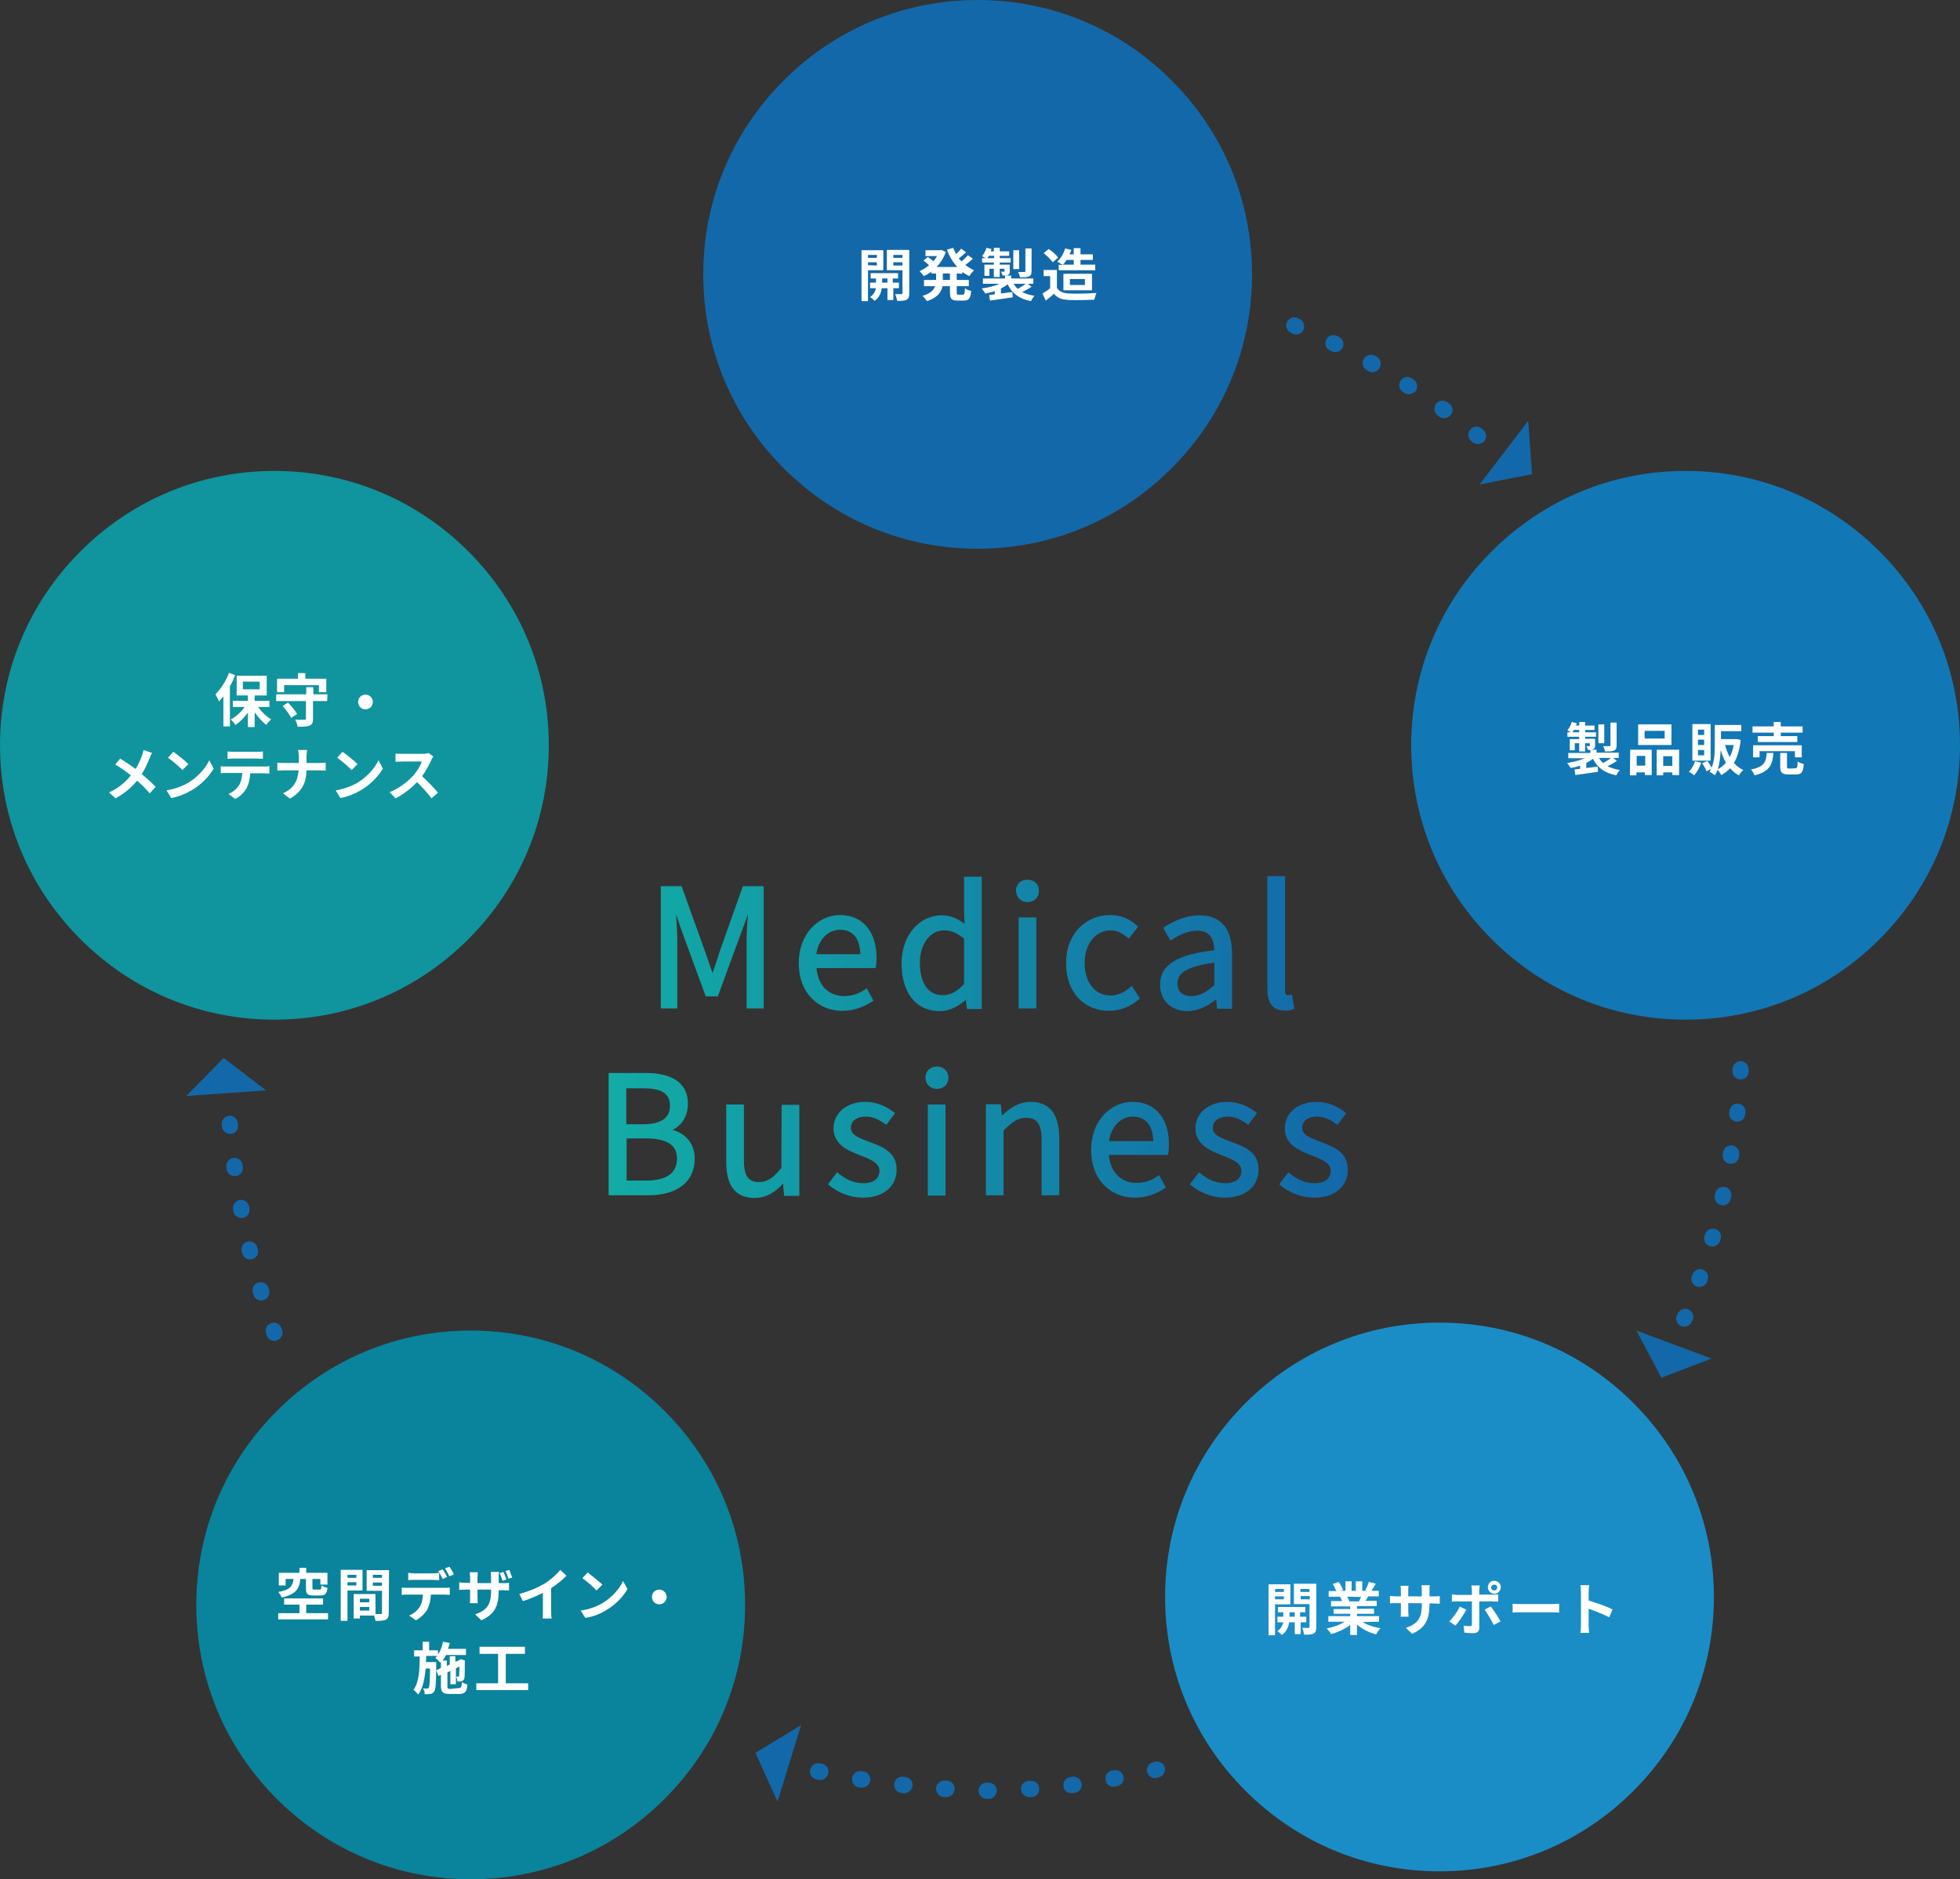 <?xml version="1.0" encoding="utf-8"?>
<!-- Generator: Adobe Illustrator 25.4.8, SVG Export Plug-In . SVG Version: 6.00 Build 0)  -->
<svg version="1.1" id="メディカル事業_x5F_ol"
	 xmlns="http://www.w3.org/2000/svg" xmlns:xlink="http://www.w3.org/1999/xlink" x="0px" y="0px" width="665px" height="637.7px"
	 viewBox="0 0 665 637.7" style="enable-background:new 0 0 665 637.7;" xml:space="preserve">
<rect x="0" y="0" width="665" height="637.7" fill="#333333" stroke="none"/>
<style type="text/css">
	.st0{fill:#1368A9;}
	.st1{fill:url(#SVGID_1_);stroke:url(#SVGID_00000161604306132232910180000005229104984021627567_);stroke-miterlimit:10;}
	.st2{fill:#FFFFFF;}
	.st3{fill:#1277B5;}
	.st4{fill:#1A8DC6;}
	.st5{fill:#0A839C;}
	.st6{fill:#10949E;}
</style>
<g>
	<path class="st0" d="M334.8,610.4c-1.5,0-2.7-1.2-2.8-2.7c0-1.5,1.2-2.8,2.7-2.8h0.7c1.5,0,2.8,1.2,2.8,2.7s-1.2,2.8-2.7,2.8H334.8
		L334.8,610.4z M321.1,609.8c-0.1,0-0.1,0-0.2,0h-0.7c-1.5-0.1-2.7-1.4-2.6-3c0.1-1.5,1.4-2.7,3-2.6h0.7c1.5,0.1,2.7,1.4,2.6,3
		C323.7,608.7,322.5,609.8,321.1,609.8z M349.2,609.8c-1.4,0-2.6-1.1-2.8-2.6c-0.1-1.5,1-2.8,2.6-2.9h0.7c1.5-0.1,2.8,1,2.9,2.6
		c0.1,1.5-1,2.8-2.6,2.9h-0.7C349.3,609.8,349.3,609.8,349.2,609.8z M306.8,608.5c-0.1,0-0.2,0-0.3,0l-0.7-0.1
		c-1.5-0.2-2.6-1.5-2.4-3.1s1.5-2.6,3.1-2.4l0.7,0.1c1.5,0.2,2.6,1.5,2.4,3C309.3,607.5,308.1,608.5,306.8,608.5z M363.5,608.5
		c-1.4,0-2.6-1-2.7-2.4c-0.2-1.5,0.9-2.9,2.4-3.1l0.7-0.1c1.5-0.2,2.9,0.9,3.1,2.4s-0.9,2.9-2.4,3.1l-0.7,0.1
		C363.8,608.4,363.6,608.5,363.5,608.5z M292.5,606.6c-0.1,0-0.3,0-0.4,0l-0.7-0.1c-1.5-0.2-2.5-1.7-2.3-3.2s1.7-2.5,3.2-2.3
		l0.7,0.1c1.5,0.2,2.5,1.7,2.3,3.2C295,605.6,293.8,606.6,292.5,606.6z M377.8,606.3c-1.3,0-2.5-0.9-2.7-2.3
		c-0.3-1.5,0.7-2.9,2.2-3.2l0.7-0.1c1.5-0.3,2.9,0.7,3.2,2.2c0.3,1.5-0.7,2.9-2.2,3.2l-0.7,0.1C378.1,606.3,378,606.3,377.8,606.3z
		 M278.3,604c-0.2,0-0.4,0-0.6-0.1l-0.7-0.1c-1.5-0.3-2.5-1.8-2.1-3.3s1.8-2.5,3.3-2.1l0.7,0.1c1.5,0.3,2.5,1.8,2.1,3.3
		C280.7,603.1,279.6,604,278.3,604z M391.9,603.4c-1.2,0-2.4-0.8-2.7-2.1c-0.4-1.5,0.6-3,2-3.3l0.7-0.2c1.5-0.3,3,0.6,3.3,2
		s-0.6,3-2,3.3l-0.7,0.2C392.3,603.3,392.1,603.4,391.9,603.4z M264.3,600.8c-0.2,0-0.5,0-0.7-0.1l-0.7-0.2c-1.5-0.4-2.4-1.9-2-3.4
		s1.9-2.4,3.4-2l0.7,0.2c1.5,0.4,2.4,1.9,2,3.4C266.6,599.9,265.5,600.8,264.3,600.8z M565.5,463.4c-0.4,0-0.8-0.1-1.2-0.3
		c-1.4-0.7-2-2.3-1.3-3.7l0.3-0.6c0.7-1.4,2.3-2,3.7-1.3s2,2.3,1.3,3.7l-0.3,0.6C567.5,462.8,566.6,463.4,565.5,463.4z M571.4,450.2
		c-0.3,0-0.7-0.1-1-0.2c-1.4-0.6-2.1-2.2-1.5-3.6l0.3-0.6c0.6-1.4,2.2-2.1,3.6-1.5s2.1,2.2,1.5,3.6l-0.3,0.6
		C573.5,449.6,572.5,450.2,571.4,450.2z M93.1,455c-1.1,0-2.2-0.7-2.6-1.8l-0.2-0.7c-0.5-1.4,0.2-3,1.7-3.5c1.4-0.5,3,0.2,3.5,1.7
		l0.2,0.6c0.5,1.4-0.2,3-1.7,3.5C93.7,455,93.4,455,93.1,455z M576.6,436.7c-0.3,0-0.6,0-0.9-0.1c-1.4-0.5-2.2-2.1-1.7-3.5l0.2-0.6
		c0.5-1.4,2.1-2.2,3.5-1.7s2.2,2.1,1.7,3.5l-0.2,0.6C578.8,436,577.7,436.7,576.6,436.7z M88.6,441.3c-1.2,0-2.3-0.8-2.6-2l-0.2-0.7
		c-0.4-1.5,0.4-3,1.9-3.4s3,0.4,3.4,1.9l0.2,0.6c0.4,1.5-0.4,3-1.8,3.4C89.2,441.3,88.9,441.3,88.6,441.3z M581,423
		c-0.2,0-0.5,0-0.8-0.1c-1.5-0.4-2.3-2-1.9-3.4l0.2-0.6c0.4-1.5,1.9-2.3,3.4-1.9s2.3,1.9,1.9,3.4l-0.2,0.7
		C583.2,422.2,582.1,423,581,423z M84.9,427.4c-1.2,0-2.4-0.9-2.7-2.1l-0.2-0.7c-0.3-1.5,0.6-3,2-3.3s3,0.6,3.3,2l0.2,0.7
		c0.4,1.5-0.6,3-2,3.3C85.3,427.4,85.1,427.4,84.9,427.4z M584.5,409c-0.2,0-0.4,0-0.6-0.1c-1.5-0.3-2.4-1.8-2.1-3.3l0.2-0.7
		c0.3-1.5,1.8-2.4,3.3-2.1s2.4,1.8,2.1,3.3l-0.2,0.7C586.9,408.2,585.8,409,584.5,409z M81.9,413.3c-1.3,0-2.5-0.9-2.7-2.2l-0.1-0.7
		c-0.3-1.5,0.7-2.9,2.2-3.2c1.5-0.3,2.9,0.7,3.2,2.2l0.1,0.7c0.3,1.5-0.7,2.9-2.2,3.2C82.2,413.3,82,413.3,81.9,413.3z M587.3,394.9
		c-0.2,0-0.3,0-0.5,0c-1.5-0.2-2.5-1.7-2.3-3.2l0.1-0.7c0.2-1.5,1.7-2.5,3.2-2.3s2.5,1.7,2.3,3.2l-0.1,0.7
		C589.8,394,588.7,394.9,587.3,394.9z M79.6,399.1c-1.4,0-2.6-1-2.7-2.4l-0.1-0.7c-0.2-1.5,0.9-2.9,2.4-3.1s2.9,0.9,3.1,2.4l0.1,0.7
		c0.2,1.5-0.9,2.9-2.4,3.1C79.8,399.1,79.7,399.1,79.6,399.1z M589.4,380.6c-0.1,0-0.2,0-0.3,0c-1.5-0.2-2.6-1.5-2.4-3l0.1-0.7
		c0.2-1.5,1.5-2.6,3-2.4s2.6,1.5,2.4,3l-0.1,0.7C592,379.6,590.8,380.6,589.4,380.6z M78.1,384.8c-1.4,0-2.6-1.1-2.8-2.5l-0.1-0.7
		c-0.1-1.5,1-2.8,2.5-3c1.5-0.1,2.8,1,3,2.5l0.1,0.7c0.1,1.5-1,2.9-2.5,3C78.2,384.7,78.2,384.8,78.1,384.8z M590.6,366.3
		c0,0-0.1,0-0.2,0c-1.5-0.1-2.7-1.4-2.6-2.9v-0.7c0.1-1.5,1.4-2.7,2.9-2.6s2.7,1.4,2.6,2.9v0.7C593.3,365.1,592,366.3,590.6,366.3z
		 M512.3,160.1c-0.7,0-1.3-0.2-1.9-0.7l-0.5-0.4c-1.1-1-1.2-2.8-0.2-3.9c1-1.1,2.8-1.2,3.9-0.2l0.5,0.5c1.1,1,1.2,2.8,0.2,3.9
		C513.8,159.8,513.1,160.1,512.3,160.1z M501.4,150.7c-0.6,0-1.2-0.2-1.7-0.6l-0.5-0.4c-1.2-1-1.4-2.7-0.4-3.9s2.7-1.4,3.9-0.4
		l0.5,0.4c1.2,1,1.4,2.7,0.4,3.9C503,150.3,502.2,150.7,501.4,150.7z M489.9,141.9c-0.6,0-1.1-0.2-1.6-0.5l-0.5-0.4
		c-1.2-0.9-1.5-2.6-0.6-3.9s2.6-1.5,3.9-0.6l0.6,0.4c1.2,0.9,1.5,2.6,0.6,3.9C491.6,141.5,490.8,141.9,489.9,141.9z M478,133.8
		c-0.5,0-1-0.1-1.5-0.4L476,133c-1.3-0.8-1.7-2.5-0.8-3.8c0.8-1.3,2.5-1.7,3.8-0.8l0.6,0.4c1.3,0.8,1.6,2.5,0.8,3.8
		C479.8,133.3,478.9,133.8,478,133.8z M465.7,126.3c-0.5,0-0.9-0.1-1.4-0.4l-0.6-0.3c-1.3-0.8-1.8-2.4-1-3.8
		c0.8-1.3,2.4-1.8,3.8-1.1l0.6,0.3c1.3,0.8,1.8,2.4,1,3.8C467.6,125.8,466.6,126.3,465.7,126.3z M453,119.5c-0.4,0-0.8-0.1-1.2-0.3
		l-0.6-0.3c-1.4-0.7-1.9-2.3-1.2-3.7c0.7-1.4,2.3-1.9,3.7-1.2l0.6,0.3c1.4,0.7,1.9,2.3,1.2,3.7C454.9,119,454,119.5,453,119.5z
		 M439.8,113.5c-0.4,0-0.7-0.1-1.1-0.2l-0.6-0.3c-1.4-0.6-2.1-2.2-1.5-3.6s2.2-2.1,3.6-1.5l0.6,0.3c1.4,0.6,2,2.2,1.5,3.6
		C441.9,112.9,440.9,113.5,439.8,113.5z"/>
	<g>
		<polygon class="st0" points="519.8,160.9 518.5,142.8 502,164.4 		"/>
		<polygon class="st0" points="563.7,467.5 580.7,461 555.2,451.5 		"/>
		<polygon class="st0" points="256.3,594.8 263.8,611.3 271.8,585.4 		"/>
		<polygon class="st0" points="75.9,359 63.2,371.9 90.3,370 		"/>
	</g>
	
		<linearGradient id="SVGID_1_" gradientUnits="userSpaceOnUse" x1="207" y1="-136.1" x2="456.801" y2="-136.1" gradientTransform="matrix(1 0 0 1 0 488)">
		<stop  offset="0" style="stop-color:#12ACA5"/>
		<stop  offset="1" style="stop-color:#1368A9"/>
	</linearGradient>
	
		<linearGradient id="SVGID_00000013180779906972481130000010984152488423400351_" gradientUnits="userSpaceOnUse" x1="206.5" y1="-136.1" x2="457.301" y2="-136.1" gradientTransform="matrix(1 0 0 1 0 488)">
		<stop  offset="0" style="stop-color:#12ACA5"/>
		<stop  offset="1" style="stop-color:#1368A9"/>
	</linearGradient>
	
		<path style="fill:url(#SVGID_1_);stroke:url(#SVGID_00000013180779906972481130000010984152488423400351_);stroke-miterlimit:10;" d="
		M254.3,307.4h0.2c-0.3,3.5-0.7,8.4-0.7,11.9v22.4h4.8v-40.5h-6.2l-7.7,21.7c-0.9,2.8-1.8,5.6-2.8,8.4h-0.3c-1-2.8-1.9-5.6-2.9-8.4
		l-7.8-21.7h-6.2v40.5h4.6v-22.4c0-3.5-0.4-8.4-0.6-11.9h0.2l3.2,9.2l7.7,21h3.4l7.7-21L254.3,307.4z M438.6,342l-0.7-3.9
		c-0.5,0.1-0.8,0.1-1,0.1c-0.8,0-1.4-0.6-1.4-2.1v-38.3h-5v37.9c0,4.2,1.5,6.7,5.3,6.7C437,342.5,437.9,342.3,438.6,342z M227,383.6
		v-0.3c3.8-1.2,5.9-4.7,5.9-8.8c0-7.1-5.7-9.9-13.9-9.9h-12v40.5h12.9c9,0,15.3-3.9,15.3-11.9C235.2,387.8,231.8,384.6,227,383.6z
		 M212.1,368.8h6.2c6.3,0,9.5,1.8,9.5,6.5c0,4.1-2.8,6.7-9.8,6.7h-6v-13.2H212.1z M219.2,401.1h-7.1v-15.3h7.1c7.1,0,11,2.3,11,7.3
		C230.2,398.6,226.1,401.1,219.2,401.1z M265.6,396.5c-2.9,3.6-5,5.1-8.1,5.1c-4,0-5.6-2.4-5.6-7.9v-18.4h-5v19
		c0,7.6,2.8,11.7,9.1,11.7c4.1,0,7.1-2.1,9.9-5.4h0.2l0.4,4.7h4.2v-29.9h-5L265.6,396.5L265.6,396.5z M417.5,387.9
		c-3.4-1.3-6.5-2.3-6.5-5.2c0-2.3,1.8-4.3,5.6-4.3c2.6,0,4.7,1.1,6.8,2.6l2.4-3.2c-2.3-1.8-5.6-3.4-9.3-3.4
		c-6.5,0-10.4,3.8-10.4,8.5c0,5.1,4.6,7.1,8.8,8.7c3.3,1.3,6.8,2.6,6.8,5.7c0,2.6-1.9,4.7-5.9,4.7c-3.6,0-6.3-1.4-8.9-3.5l-2.5,3.3
		c2.9,2.4,7,4.1,11.2,4.1c7.1,0,10.9-4,10.9-8.9C426.7,391.3,421.9,389.5,417.5,387.9z M447.8,387.9c-3.4-1.3-6.5-2.3-6.5-5.2
		c0-2.3,1.8-4.3,5.6-4.3c2.6,0,4.7,1.1,6.8,2.6l2.4-3.2c-2.3-1.8-5.6-3.4-9.3-3.4c-6.5,0-10.4,3.8-10.4,8.5c0,5.1,4.6,7.1,8.8,8.7
		c3.3,1.3,6.8,2.6,6.8,5.7c0,2.6-1.9,4.7-5.9,4.7c-3.6,0-6.3-1.4-8.9-3.5l-2.5,3.3c2.9,2.4,7,4.1,11.2,4.1c7.1,0,10.9-4,10.9-8.9
		C456.9,391.3,452.1,389.5,447.8,387.9z M348.6,305.6c2,0,3.4-1.3,3.4-3.4c0-1.9-1.4-3.2-3.4-3.2s-3.4,1.3-3.4,3.2
		C345.3,304.3,346.7,305.6,348.6,305.6z M346.1,341.7h5v-29.9h-5V341.7z M413,338.2l0.4,3.6h4.1v-18.4c0-7.4-3.1-12.3-10.4-12.3
		c-4.8,0-9,2.1-11.8,3.9l2,3.5c2.4-1.6,5.5-3.2,9-3.2c4.9,0,6.2,3.7,6.2,7.6c-12.7,1.4-18.4,4.7-18.4,11.2c0,5.4,3.8,8.5,8.8,8.5
		c3.7,0,7.1-1.9,9.9-4.3L413,338.2L413,338.2z M412.5,334.5c-2.9,2.6-5.3,4-8.2,4c-3,0-5.3-1.4-5.3-4.8c0-3.9,3.4-6.3,13.5-7.6
		V334.5z M327.6,309.4l0.2,5.2c-2.6-2.2-4.9-3.5-8.4-3.5c-6.8,0-13,6.1-13,15.8c0,10,4.9,15.7,12.4,15.7c3.6,0,6.7-1.9,9.1-4.2h0.2
		l0.4,3.5h4.1V298h-5L327.6,309.4L327.6,309.4z M327.6,334.1c-2.5,2.8-5,4.1-7.7,4.1c-5.3,0-8.3-4.3-8.3-11.5
		c0-6.8,3.8-11.5,8.7-11.5c2.5,0,4.7,0.9,7.3,3.1V334.1z M384.2,374.4c-7,0-13.5,6.1-13.5,15.8c0,9.9,6.4,15.7,14.3,15.7
		c4.1,0,7.3-1.4,9.9-3.1l-1.8-3.3c-2.2,1.5-4.6,2.4-7.5,2.4c-5.7,0-9.6-4.1-9.9-10.5h20.2c0.1-0.7,0.2-1.8,0.2-2.9
		C396.2,380,391.9,374.4,384.2,374.4z M375.7,387.7c0.6-5.8,4.4-9.3,8.6-9.3c4.7,0,7.5,3.2,7.5,9.3H375.7z M349.7,374.4
		c-4.1,0-7.2,2.3-10,5.1h-0.2l-0.4-4.3H335v29.9h5v-21.7c3-3,5.1-4.6,8.2-4.6c4,0,5.7,2.4,5.7,8v18.3h5v-19
		C358.8,378.5,356,374.4,349.7,374.4z M295.7,339.4l-1.8-3.3c-2.2,1.5-4.6,2.4-7.5,2.4c-5.7,0-9.6-4.1-9.9-10.5h20.2
		c0.1-0.7,0.2-1.8,0.2-2.9c0-8.5-4.3-14.1-11.9-14.1c-7,0-13.5,6.1-13.5,15.8c0,9.9,6.4,15.7,14.3,15.7
		C289.8,342.5,293,341.1,295.7,339.4z M285,315c4.7,0,7.4,3.2,7.4,9.3h-16C277,318.5,280.7,315,285,315z M386.1,338.7l-2.2-3.4
		c-1.9,1.7-4.3,3-7.1,3c-5.5,0-9.3-4.6-9.3-11.5s4-11.6,9.4-11.6c2.4,0,4.2,1.1,6,2.6l2.6-3.3c-2.1-1.9-4.9-3.5-8.8-3.5
		c-7.7,0-14.5,5.8-14.5,15.8c0,9.9,6.1,15.7,14.1,15.7C380,342.5,383.4,341.1,386.1,338.7z M317.9,362.4c-2,0-3.4,1.3-3.4,3.2
		c0,2,1.4,3.4,3.4,3.4s3.4-1.3,3.4-3.4C321.2,363.7,319.8,362.4,317.9,362.4z M294.7,387.9c-3.4-1.3-6.5-2.3-6.5-5.2
		c0-2.3,1.8-4.3,5.6-4.3c2.6,0,4.7,1.1,6.8,2.6l2.4-3.2c-2.3-1.8-5.6-3.4-9.3-3.4c-6.5,0-10.4,3.8-10.4,8.5c0,5.1,4.6,7.1,8.8,8.7
		c3.3,1.3,6.8,2.6,6.8,5.7c0,2.6-1.9,4.7-5.9,4.7c-3.6,0-6.3-1.4-8.9-3.5l-2.5,3.3c2.9,2.4,7,4.1,11.2,4.1c7.1,0,10.9-4,10.9-8.9
		C303.9,391.3,299,389.5,294.7,387.9z M315.3,405.2h5v-29.9h-5V405.2z"/>
	<g>
		<g>
			<path class="st0" d="M397.5,27.3C380,9.7,356.6,0,331.7,0s-48.2,9.7-65.8,27.3s-27.3,40.9-27.3,65.8s9.7,48.2,27.3,65.8
				s40.9,27.3,65.8,27.3s48.2-9.7,65.8-27.3s27.3-40.9,27.3-65.8S415.1,44.8,397.5,27.3z"/>
		</g>
		<g>
			<path class="st2" d="M294.5,91.7v10.5h-2.2V84.9h7.4v6.8L294.5,91.7L294.5,91.7z M294.5,86.5v1h3v-1H294.5z M297.5,90.1V89h-3v1
				L297.5,90.1L297.5,90.1z M303.1,97.8v4h-2v-4h-1.9c-0.2,1.3-0.8,3.2-2.5,4.3c-0.3-0.4-1-1-1.5-1.3c1.2-0.8,1.8-2,2-3h-2v-1.9h2
				v-1.4h-1.8v-1.8h9.3v1.8h-1.8v1.4h2.1v1.9H303.1z M301.1,95.9v-1.4h-1.8v1.4H301.1z M308.5,99.5c0,1.2-0.2,1.8-0.9,2.2
				c-0.7,0.4-1.7,0.4-3.2,0.4c-0.1-0.6-0.4-1.7-0.7-2.3c0.9,0,1.8,0,2.1,0c0.3,0,0.4-0.1,0.4-0.4v-7.7h-5.3v-6.9h7.6V99.5z
				 M303.1,86.5v1h3.1v-1H303.1z M306.2,90.1V89h-3.1v1.1H306.2z"/>
			<path class="st2" d="M324.6,92.8V95h4.1v2.1h-4.1v2.1c0,0.7,0.1,0.8,0.6,0.8h1.5c0.5,0,0.6-0.4,0.7-2.2c0.5,0.4,1.4,0.8,2.1,0.9
				c-0.2,2.6-0.8,3.3-2.5,3.3h-2.1c-2.1,0-2.6-0.7-2.6-2.8v-2.1h-2.5c-0.4,2-1.7,3.9-5.3,5.1c-0.3-0.5-1-1.4-1.5-1.8
				c2.7-0.8,3.8-2,4.3-3.3h-3.8V95h4.1v-2.2H316v-0.6c-0.8,0.6-1.7,1.1-2.6,1.5c-0.3-0.5-1-1.3-1.4-1.7c1.1-0.5,2.2-1.1,3.2-2
				c-0.5-0.5-1.3-1.2-1.9-1.6l1.5-1.2c0.6,0.4,1.3,1,1.9,1.4c0.5-0.5,0.9-1.1,1.2-1.7H314v-2h5l0.4-0.1l1.5,0.7
				c-0.7,2-1.8,3.7-3.1,5.1h7c-1.5-1.6-2.7-3.6-3.5-5.9l2.1-0.6c0.3,0.7,0.6,1.4,1,2.1c0.6-0.6,1.3-1.2,1.7-1.8l1.7,1.2
				c-0.8,0.7-1.7,1.5-2.5,2.1c0.3,0.3,0.6,0.7,0.9,1c0.8-0.6,1.6-1.4,2.2-2.1l1.7,1.2c-0.8,0.7-1.7,1.5-2.6,2.1
				c0.9,0.7,1.9,1.3,3,1.8c-0.5,0.4-1.2,1.3-1.6,2c-0.9-0.4-1.6-0.9-2.4-1.4v0.6L324.6,92.8L324.6,92.8z M322.3,92.8h-2.4V95h2.4
				V92.8z"/>
			<path class="st2" d="M350,97.3c-1,0.7-2.2,1.3-3.2,1.8c1.2,0.6,2.5,1,4.2,1.3c-0.4,0.4-1,1.3-1.2,1.8c-4-0.8-6.4-2.6-7.9-5.7
				c-0.7,0.5-1.5,1-2.3,1.4v1.7c1.2-0.2,2.6-0.3,3.9-0.5l0.1,1.8c-2.7,0.4-5.6,0.8-7.7,1.1l-0.3-1.9c0.6-0.1,1.2-0.1,1.9-0.2v-1.1
				c-1,0.3-2.1,0.6-3.2,0.8c-0.3-0.5-0.8-1.2-1.2-1.7c2.1-0.3,4.3-0.8,6-1.6h-5.6v-1.8h7.5v-1c-0.2,0-0.5,0-0.8,0
				c-0.1-0.4-0.4-1-0.6-1.3c0.4,0,0.9,0,1,0c0.2,0,0.2-0.1,0.2-0.2v-0.8h-1.6V94h-2v-2.8h-1.5v2.4H334v-3.8h3.2v-0.7h-4v-1.5h1.2
				c-0.4-0.2-0.9-0.5-1.2-0.7c0.6-0.7,1.2-1.8,1.5-2.8l1.7,0.4c-0.1,0.3-0.2,0.5-0.3,0.8h1.1v-1.2h2v1.2h3.2v1.5h-3.2v0.8h3.7v1.5
				h-3.7v0.7h3.4V92c0,0.7-0.1,1.1-0.6,1.3c-0.2,0.1-0.6,0.2-0.9,0.2h2v1h7.5v1.8h-1.9L350,97.3z M337.3,87.6v-0.8h-1.8
				c-0.1,0.3-0.3,0.5-0.5,0.8H337.3z M345.8,91.3h-2v-6.4h2V91.3z M343.9,96.3c0.4,0.6,0.8,1.2,1.4,1.7c0.9-0.5,2-1.1,2.7-1.7H343.9
				z M350,92c0,1-0.2,1.5-0.9,1.8c-0.7,0.3-1.6,0.3-3,0.3c-0.1-0.5-0.4-1.3-0.7-1.8c0.9,0,1.8,0,2.1,0c0.3,0,0.4-0.1,0.4-0.3v-7.7
				h2.1V92L350,92z"/>
			<path class="st2" d="M358.6,97.7c0.8,1.3,2.2,1.8,4.2,1.9c2.3,0.1,6.6,0,9.2-0.2c-0.2,0.5-0.6,1.7-0.7,2.3
				c-2.3,0.1-6.2,0.2-8.5,0.1c-2.4-0.1-4-0.6-5.2-2.1c-0.9,0.8-1.7,1.5-2.8,2.3l-1.1-2.4c0.8-0.5,1.8-1.1,2.6-1.8v-4.1h-2.2v-2.1
				h4.5V97.7L358.6,97.7z M357.2,89c-0.6-0.9-2-2.2-3.1-3.1l1.7-1.4c1.2,0.8,2.6,2,3.2,2.9L357.2,89z M360.6,89.9
				c-0.5-0.3-1.4-0.8-1.9-1.1c1.2-1.1,2.2-2.8,2.7-4.5l2.1,0.5c-0.2,0.5-0.4,1-0.6,1.5h1.4v-2.1h2.3v2.1h4.2v1.9h-4.2v1.6h5v1.9
				h-12.4v-1.9C359.2,89.9,360.6,89.9,360.6,89.9z M361.9,88.2c-0.4,0.6-0.8,1.2-1.3,1.6h3.7v-1.6H361.9z M360.8,98.5v-5.6h9.7v5.6
				H360.8z M363,96.7h5.1v-2H363V96.7z"/>
		</g>
	</g>
	<g>
		<path class="st3" d="M637.7,187.1c-17.6-17.6-40.9-27.3-65.8-27.3s-48.2,9.7-65.8,27.3s-27.3,40.9-27.3,65.8s9.7,48.2,27.3,65.8
			S547,346,571.9,346s48.2-9.7,65.8-27.3s27.3-40.9,27.3-65.8S655.3,204.7,637.7,187.1z"/>
		<g>
			<path class="st2" d="M548.6,258.2c-1,0.7-2.2,1.3-3.2,1.8c1.2,0.6,2.5,1,4.2,1.3c-0.4,0.4-1,1.3-1.2,1.8c-4-0.8-6.4-2.6-7.9-5.6
				c-0.7,0.5-1.5,1-2.3,1.4v1.7c1.2-0.1,2.6-0.3,3.9-0.5l0.1,1.8c-2.7,0.4-5.6,0.8-7.7,1.1l-0.3-1.9c0.6-0.1,1.2-0.1,1.9-0.2v-1.1
				c-1,0.4-2.1,0.6-3.2,0.8c-0.3-0.5-0.8-1.2-1.2-1.7c2.1-0.3,4.3-0.9,6-1.6h-5.6v-1.8h7.5v-1c-0.2,0-0.5,0-0.8,0
				c-0.1-0.4-0.4-1-0.6-1.3c0.4,0,0.9,0,1,0c0.2,0,0.2-0.1,0.2-0.2v-0.8h-1.6v2.8h-2v-2.8h-1.5v2.4h-1.7v-3.8h3.2V250h-4v-1.5h1.2
				c-0.4-0.2-0.9-0.5-1.2-0.7c0.6-0.7,1.2-1.8,1.5-2.8l1.7,0.4c-0.1,0.3-0.2,0.5-0.3,0.8h1.1V245h2v1.2h3.2v1.5h-3.2v0.8h3.7v1.5
				h-3.7v0.7h3.4v2.2c0,0.7-0.1,1.1-0.6,1.3c-0.2,0.1-0.6,0.2-0.9,0.2h2v1h7.5v1.8h-1.9L548.6,258.2z M535.8,248.5v-0.8H534
				c-0.2,0.3-0.3,0.5-0.5,0.8H535.8z M544.3,252.2h-2v-6.4h2V252.2z M542.5,257.2c0.4,0.6,0.8,1.2,1.4,1.7c0.9-0.5,2-1.1,2.7-1.7
				H542.5z M548.5,252.9c0,1-0.2,1.5-0.9,1.8s-1.6,0.3-3,0.3c-0.1-0.5-0.4-1.3-0.7-1.8c0.9,0,1.8,0,2.1,0s0.4-0.1,0.4-0.3v-7.7h2.1
				L548.5,252.9L548.5,252.9z"/>
			<path class="st2" d="M553.1,254.4h7.3v8.6h-2.3v-0.9h-2.9v1H553L553.1,254.4L553.1,254.4z M555.3,256.5v3.3h2.9v-3.3H555.3z
				 M567.1,252.8h-11.3v-7h11.3V252.8z M564.8,248H558v2.6h6.8V248z M569.7,254.4v8.6h-2.3v-0.9h-3.1v1h-2.2v-8.7L569.7,254.4
				L569.7,254.4z M567.4,259.9v-3.3h-3.1v3.3H567.4z"/>
			<path class="st2" d="M577.2,258.8c-0.5,1.6-1.5,3.3-2.4,4.3c-0.4-0.4-1.3-1-1.8-1.2c0.9-0.9,1.7-2.2,2.1-3.6L577.2,258.8z
				 M580.4,258.1h-6.2v-12.4h6.2V258.1z M578.2,247.6h-2.1v1.8h2.1V247.6z M578.2,251h-2.1v1.8h2.1V251z M578.2,254.5h-2.1v1.8h2.1
				V254.5z M590.6,251.1c-0.4,3.3-1.1,5.8-2.3,7.8c0.9,1,1.9,1.8,3.2,2.4c-0.5,0.4-1.2,1.2-1.5,1.8c-1.2-0.6-2.2-1.5-3-2.4
				c-0.9,1-1.9,1.7-3,2.3c-0.3-0.5-0.8-1.3-1.2-1.8c-0.3,0.7-0.6,1.3-1,1.9c-0.4-0.4-1.3-1-1.8-1.2c0.2-0.3,0.4-0.7,0.6-1l-1.6,0.8
				c-0.2-0.7-0.9-1.9-1.5-2.7l1.8-0.8c0.5,0.7,1.1,1.6,1.4,2.3c1-2.2,1.1-5,1.1-7.3V246h9v2.1h-6.9v2.7h5.1h0.4L590.6,251.1z
				 M585.6,258.8c-0.8-1.3-1.3-2.7-1.8-4.3c-0.1,2.1-0.3,4.5-1,6.5C583.8,260.5,584.8,259.8,585.6,258.8z M585.3,252.8
				c0.4,1.5,0.9,2.9,1.6,4.1c0.6-1.2,1.1-2.6,1.3-4.1L585.3,252.8L585.3,252.8z"/>
			<path class="st2" d="M601.7,255.5c-0.3,3.9-1.2,6.3-6.4,7.6c-0.2-0.6-0.8-1.5-1.2-2c4.6-0.9,5.1-2.6,5.3-5.6H601.7L601.7,255.5z
				 M601.8,248.6h-7.2v-2.1h7.2V245h2.4v1.5h7.4v2.1h-7.4v1.2h5.6v2h-13.4v-2h5.4V248.6L601.8,248.6z M609,257v-2.1h-12v2.1h-2.2
				v-4.1h16.5v4.1H609z M609.1,260.7c0.6,0,0.8-0.3,0.8-2.3c0.5,0.4,1.5,0.7,2.1,0.9c-0.2,2.8-0.8,3.5-2.7,3.5h-2.5
				c-2.2,0-2.8-0.7-2.8-2.7v-4.6h2.3v4.6c0,0.6,0.1,0.7,0.8,0.7L609.1,260.7L609.1,260.7z"/>
		</g>
	</g>
	<g>
		<path class="st4" d="M554.2,476.1c-17.6-17.6-40.9-27.3-65.8-27.3s-48.2,9.7-65.8,27.3c-17.6,17.6-27.3,40.9-27.3,65.8
			s9.7,48.2,27.3,65.8c17.6,17.6,40.9,27.3,65.8,27.3c24.9,0,48.2-9.7,65.8-27.3s27.3-40.9,27.3-65.8
			C581.5,517.1,571.8,493.7,554.2,476.1z"/>
		<g>
			<path class="st2" d="M432.6,544.4v10.5h-2.2v-17.3h7.4v6.8H432.6L432.6,544.4z M432.6,539.2v1h3v-1H432.6z M435.6,542.7v-1h-3v1
				H435.6z M441.3,550.5v4h-2v-4h-1.9c-0.2,1.3-0.8,3.2-2.5,4.3c-0.3-0.4-1-1-1.5-1.3c1.2-0.8,1.8-2,2-3h-2v-1.9h2v-1.5h-1.8v-1.8
				h9.3v1.8h-1.8v1.5h2.1v1.9H441.3z M439.3,548.6v-1.5h-1.8v1.5H439.3z M446.6,552.1c0,1.2-0.2,1.8-0.9,2.2
				c-0.7,0.4-1.7,0.4-3.2,0.4c-0.1-0.6-0.4-1.7-0.7-2.3c0.9,0,1.8,0,2.1,0c0.3,0,0.4-0.1,0.4-0.4v-7.7H439v-6.9h7.6V552.1z
				 M441.2,539.2v1h3.1v-1H441.2z M444.4,542.7v-1.1h-3.1v1.1H444.4z"/>
			<path class="st2" d="M462.3,550.4c1.6,1,3.9,1.8,6.1,2.1c-0.5,0.5-1.2,1.5-1.5,2.1c-2.4-0.6-4.7-1.8-6.5-3.3v3.5h-2.3v-3.4
				c-1.8,1.4-4.2,2.5-6.5,3.1c-0.3-0.6-1-1.5-1.5-1.9c2.2-0.4,4.4-1.2,6.1-2.3h-5.5v-1.9h7.4v-0.8h-5.6V546h5.6v-0.9h-6.5v-1.8h3.7
				c-0.1-0.5-0.4-1.1-0.7-1.5h0.2h-4v-1.9h2.6c-0.3-0.7-0.8-1.7-1.2-2.4l2-0.7c0.6,0.8,1.2,2,1.5,2.7l-1,0.3h1.8v-3.2h2.1v3.2h1.4
				v-3.2h2.2v3.2h1.7l-0.7-0.2c0.5-0.8,1-2,1.2-2.8l2.4,0.6c-0.5,0.9-1.1,1.8-1.5,2.4h2.5v1.9h-3.6c-0.3,0.6-0.6,1.1-0.9,1.5h3.8
				v1.8h-6.7v0.9h5.8v1.7h-5.8v0.8h7.5v1.9L462.3,550.4L462.3,550.4z M457.1,541.8c0.3,0.5,0.5,1.1,0.7,1.5l-0.3,0.1h3.6
				c0.2-0.5,0.5-1,0.7-1.5L457.1,541.8L457.1,541.8z"/>
			<path class="st2" d="M479.1,554.4l-2.1-2c3.7-1.3,5.4-3,5.4-7.7V544h-4.6v2.6c0,0.8,0.1,1.6,0.1,2h-2.7c0.1-0.4,0.1-1.2,0.1-2
				V544h-1.6c-1,0-1.7,0-2.1,0.1v-2.6c0.3,0.1,1.1,0.2,2.1,0.2h1.6v-1.9c0-0.6-0.1-1.2-0.1-1.7h2.7c-0.1,0.4-0.1,1-0.1,1.7v1.9h4.6
				v-2c0-0.8-0.1-1.4-0.1-1.8h2.8c-0.1,0.4-0.1,1-0.1,1.8v2h1.4c1,0,1.6,0,2.1-0.1v2.6c-0.4,0-1.1-0.1-2.1-0.1H485v0.6
				C484.9,549.4,483.8,552.3,479.1,554.4z"/>
			<path class="st2" d="M493.8,551.6l-2.1-1.4c1.3-1.2,2.8-3.4,3.6-5l2.2,1C496.6,547.9,494.9,550.5,493.8,551.6z M501.9,539.6v1.5
				h4.5c0.5,0,1.4-0.1,1.9-0.1v2.5c-0.6,0-1.4-0.1-1.9-0.1h-4.5v9c0,1.1-0.6,1.8-2,1.8c-1,0-2.2-0.1-3.1-0.2l-0.2-2.4
				c0.8,0.2,1.7,0.2,2.1,0.2c0.5,0,0.7-0.2,0.7-0.7c0-0.7,0-6.8,0-7.7l0,0h-4.9c-0.6,0-1.3,0-1.9,0.1V541c0.6,0.1,1.2,0.2,1.9,0.2
				h4.9v-1.5c0-0.5-0.1-1.3-0.2-1.7h2.9C502,538.2,501.9,539.1,501.9,539.6z M509.1,550.2l-2.3,1.2c-0.8-1.7-2.2-4-3.1-5.2l2.1-1.1
				C506.8,546.4,508.4,548.8,509.1,550.2z M507,536.4c1.2,0,2.2,1,2.2,2.2s-1,2.2-2.2,2.2s-2.2-1-2.2-2.2S505.7,536.4,507,536.4z
				 M507,539.7c0.6,0,1-0.5,1-1c0-0.6-0.5-1-1-1c-0.6,0-1.1,0.5-1.1,1S506.4,539.7,507,539.7z"/>
			<path class="st2" d="M516.3,544.3h10.4c0.9,0,1.8-0.1,2.3-0.1v3c-0.5,0-1.5-0.1-2.3-0.1h-10.4c-1.1,0-2.4,0-3.1,0.1v-3
				C513.9,544.3,515.3,544.3,516.3,544.3z"/>
			<path class="st2" d="M536.4,540.2c0-0.7-0.1-1.6-0.2-2.3h3c-0.1,0.7-0.2,1.5-0.2,2.3v2.9c2.6,0.8,6.3,2.1,8.1,3l-1.1,2.7
				c-2-1-4.9-2.2-7-2.9v5.5c0,0.6,0.1,1.9,0.2,2.7h-3c0.1-0.8,0.2-1.9,0.2-2.7V540.2L536.4,540.2z"/>
		</g>
	</g>
	<g>
		<g>
			<path class="st5" d="M159.7,637.7c24.9,0,48.2-9.7,65.8-27.3s27.3-40.9,27.3-65.8s-9.7-48.2-27.3-65.8s-40.9-27.3-65.8-27.3
				s-48.2,9.7-65.8,27.3s-27.3,40.9-27.3,65.8s9.7,48.2,27.3,65.8S134.9,637.7,159.7,637.7z"/>
		</g>
		<g>
			<path class="st2" d="M101.9,535.8c-0.3,3.2-1.4,5.2-6.3,6.3c-0.2-0.5-0.8-1.5-1.2-1.9c4.2-0.7,4.9-2.1,5.2-4.4h-2.7v2.2h-2.3
				v-4.3h7V532h2.3v1.7h7.2v4h-2.4v-1.9H106v3c0,0.5,0.1,0.6,0.7,0.6h1.7c0.5,0,0.6-0.2,0.7-1.4c0.4,0.3,1.4,0.7,2,0.8
				c-0.2,2-0.8,2.6-2.4,2.6h-2.3c-2.2,0-2.6-0.6-2.6-2.5v-3.1L101.9,535.8L101.9,535.8z M111.3,547.4v2.1H94.4v-2.1h7.2v-2.9h-5.2
				v-2.1h13.2v2.1h-5.7v2.9H111.3z"/>
			<path class="st2" d="M117.9,539.7V550h-2.3v-17.3h7.4v7H117.9L117.9,539.7z M117.9,534.4v1h3v-1H117.9z M120.9,538v-1.1h-3v1.1
				H120.9z M131.9,547.3c0,1.2-0.2,1.9-1,2.3c-0.8,0.4-1.9,0.4-3.5,0.4c-0.1-0.5-0.3-1.2-0.5-1.8h-4.8v1H120v-8.3h0.9l0,0h6.5v6.8
				c0.8,0,1.5,0,1.7,0c0.4,0,0.5-0.1,0.5-0.4v-7.5h-5.2v-7h7.6L131.9,547.3L131.9,547.3z M125.3,542.5h-3.2v1.2h3.2V542.5z
				 M125.3,546.5v-1.2h-3.2v1.2H125.3z M126.5,534.4v1h3.1v-1H126.5z M129.6,538.1V537h-3.1v1.1H129.6z"/>
			<path class="st2" d="M138.2,538.8h12.6c0.4,0,1.2,0,1.8-0.1v2.5c-0.5,0-1.2-0.1-1.8-0.1h-4.6c-0.1,2-0.5,3.6-1.2,5
				c-0.7,1.3-2.2,2.8-3.9,3.7l-2.3-1.6c1.4-0.5,2.7-1.6,3.5-2.8s1.1-2.6,1.2-4.3h-5.3c-0.6,0-1.3,0-1.9,0.1v-2.5
				C136.9,538.8,137.6,538.8,138.2,538.8z M140.6,533.9h6.3c0.7,0,1.4-0.1,2.1-0.2v2.5c-0.7,0-1.4-0.1-2.1-0.1h-6.3
				c-0.7,0-1.5,0-2.1,0.1v-2.5C139.2,533.8,139.9,533.9,140.6,533.9z M151.7,535.1l-1.5,0.7c-0.4-0.8-1-2-1.5-2.7l1.5-0.6
				C150.6,533.1,151.3,534.3,151.7,535.1z M154,534.2l-1.5,0.7c-0.4-0.8-1-1.9-1.5-2.7l1.5-0.6C152.9,532.3,153.7,533.5,154,534.2z"
				/>
			<path class="st2" d="M163.3,549.8l-2.1-2c3.7-1.3,5.4-3,5.4-7.7v-0.7H162v2.6c0,0.9,0.1,1.6,0.1,2h-2.7c0.1-0.4,0.1-1.2,0.1-2
				v-2.6h-1.6c-1,0-1.7,0.1-2.1,0.1v-2.6c0.4,0.1,1.1,0.2,2.1,0.2h1.6v-1.9c0-0.6-0.1-1.1-0.1-1.7h2.7c0,0.4-0.1,1-0.1,1.8v1.9h4.6
				v-2c0-0.8-0.1-1.4-0.1-1.8h2.8c-0.1,0.4-0.1,1-0.1,1.8v2h1.4c1,0,1.6,0,2.1-0.1v2.6c-0.4,0-1.1-0.1-2.1-0.1h-1.4v0.6
				C169.1,544.9,167.9,547.8,163.3,549.8z M171.8,536l-1.3,0.4c-0.3-0.8-0.6-1.9-1-2.6l1.3-0.4C171.1,534.1,171.6,535.2,171.8,536z
				 M173.8,535.3l-1.3,0.4c-0.3-0.8-0.6-1.9-1-2.6l1.3-0.4C173.1,533.5,173.5,534.6,173.8,535.3z"/>
			<path class="st2" d="M184.7,537.4c2-1.2,4.2-3.2,5.4-4.7l2.1,2c-1.5,1.5-3.3,3-5.2,4.2v7.8c0,0.8,0,2,0.2,2.5h-3.1
				c0.1-0.5,0.1-1.7,0.1-2.5v-6.2c-2,1-4.4,2.1-6.8,2.8l-1.2-2.4C179.7,539.9,182.5,538.7,184.7,537.4z"/>
			<path class="st2" d="M204.4,544c3.3-2,5.8-4.9,7-7.5l1.5,2.7c-1.5,2.6-4,5.3-7.1,7.1c-1.9,1.2-4.4,2.3-7.2,2.7l-1.6-2.5
				C200,546.1,202.5,545.1,204.4,544z M204.4,537.7l-2,2c-1-1.1-3.4-3.2-4.8-4.2l1.8-1.9C200.7,534.6,203.2,536.6,204.4,537.7z"/>
			<path class="st2" d="M226.2,541.9c0,1.3-1.1,2.5-2.5,2.5s-2.5-1.1-2.5-2.5s1.1-2.5,2.5-2.5S226.2,540.6,226.2,541.9z"/>
			<path class="st2" d="M155.7,572.8c0.8,0,0.9-0.3,1-2c0.5,0.3,1.3,0.7,1.9,0.8c-0.2,2.4-0.8,3.2-2.7,3.2h-3.4
				c-2.3,0-2.9-0.6-2.9-2.8v-3.7l-0.8,0.4l-0.8-1.9c-0.1,4.7-0.2,6.6-0.7,7.2c-0.4,0.5-0.7,0.7-1.2,0.8s-1.2,0.1-2,0.1
				c0-0.6-0.2-1.5-0.6-2c0.6,0.1,1.1,0.1,1.4,0.1s0.4-0.1,0.6-0.3c0.2-0.4,0.4-2,0.4-6.5h-1.5c-0.3,3.5-0.9,6.6-2.5,8.8
				c-0.4-0.5-1.1-1.2-1.6-1.6c1.9-2.6,2.1-6.9,2.1-11.3h-1.9V560h2.9v-2.9h2.2v2.9h3v1.5c0.8-1.2,1.4-2.8,1.7-4.4l2.3,0.4
				c-0.1,0.7-0.4,1.3-0.6,2h6.1v2.1h-6.8c-0.3,0.7-0.7,1.3-1.1,1.9h1.4v1.8l1-0.5V562h1.9v1.9l1.4-0.6l0.1-0.1l0.4-0.2l1.4,0.5
				l-0.1,0.3c0,2.7,0,4.7-0.1,5.3c0,0.7-0.3,1.1-0.8,1.3s-1.1,0.2-1.6,0.2c0-0.5-0.2-1.2-0.4-1.7c0.2,0,0.5,0,0.7,0
				c0.1,0,0.2,0,0.3-0.3c0-0.2,0-1.2,0.1-3.1l-1.2,0.6v5.4h-1.9V567l-1,0.5v4.7c0,0.8,0.1,0.9,1.1,0.9L155.7,572.8L155.7,572.8z
				 M149.6,566v-2l-0.2,0.2c-0.4-0.4-1.2-1.3-1.7-1.6c0.2-0.2,0.4-0.4,0.6-0.7h-3.7c0,0.7,0,1.4-0.1,2.1h3.5v0.9v1.9L149.6,566z"/>
			<path class="st2" d="M179.2,571.2v2.3h-17.6v-2.3h7.4v-10h-6.3v-2.4h15.4v2.4h-6.5v10H179.2z"/>
		</g>
	</g>
	<g>
		<g>
			<path class="st6" d="M93.1,159.8c-24.9,0-48.2,9.7-65.8,27.3S0,228,0,252.9s9.7,48.2,27.3,65.8S68.2,346,93.1,346
				s48.2-9.7,65.8-27.3c17.6-17.6,27.3-40.9,27.3-65.8s-9.7-48.2-27.3-65.8S117.9,159.8,93.1,159.8z"/>
		</g>
		<g>
			<path class="st2" d="M79.8,229.1c-0.5,1.3-1.1,2.6-1.8,3.8v13.6h-2.2v-10.2c-0.5,0.6-1,1.2-1.5,1.7c-0.2-0.6-0.9-1.8-1.2-2.4
				c1.8-1.8,3.6-4.5,4.6-7.3L79.8,229.1z M87.5,239.8c1.2,1.7,2.8,3.3,4.5,4.3c-0.5,0.4-1.3,1.3-1.6,1.9c-1.4-1-2.8-2.6-4-4.3v5
				h-2.3v-4.9c-1.2,1.7-2.7,3.2-4.2,4.2c-0.4-0.6-1.1-1.4-1.6-1.9c1.8-0.9,3.5-2.5,4.7-4.2h-4v-2.1h5.1V236h-3.8v-6.7h10.2v6.7h-4.1
				v1.8h5v2.1h-3.9V239.8z M82.4,233.9h5.7v-2.6h-5.7V233.9z"/>
			<path class="st2" d="M111,237.9h-4.8v6c0,1.3-0.3,2-1.2,2.3c-0.9,0.4-2.2,0.4-4,0.4c-0.1-0.7-0.5-1.7-0.8-2.4
				c1.3,0.1,2.7,0,3.1,0s0.5-0.1,0.5-0.4v-5.9H93.7v-2.3h10.2v-2.4h2.4v2.4h4.8L111,237.9L111,237.9z M96.4,234.9H94v-4.6h7.1v-1.9
				h2.5v1.9h7.1v4.6h-2.5v-2.4H96.4V234.9z M97.7,238.4c1.2,1.2,2.5,2.8,3.1,3.9l-2,1.3c-0.5-1.1-1.8-2.8-2.9-4L97.7,238.4z"/>
			<path class="st2" d="M126.5,238.2c0,1.4-1.1,2.5-2.5,2.5s-2.5-1.1-2.5-2.5s1.1-2.5,2.5-2.5S126.5,236.8,126.5,238.2z"/>
			<path class="st2" d="M50.7,257.4c-0.6,1.5-1.5,3.5-2.6,5.3c1.7,1.4,3.4,2.9,4.7,4.3l-2,2.2c-1.4-1.6-2.8-3-4.3-4.3
				c-1.7,2.1-4,4.2-7.3,6l-2.2-2c3.2-1.5,5.5-3.4,7.4-5.8c-1.4-1.1-3.3-2.5-5.3-3.7l1.7-2c1.6,1,3.6,2.4,5.2,3.5
				c1-1.6,1.7-3.1,2.2-4.6c0.2-0.5,0.4-1.3,0.5-1.8l2.9,1C51.2,256.1,50.9,256.9,50.7,257.4z"/>
			<path class="st2" d="M63.9,265.6c3.3-2,5.9-5,7.1-7.6l1.5,2.8c-1.5,2.6-4.1,5.3-7.2,7.2c-2,1.2-4.5,2.3-7.2,2.8l-1.6-2.6
				C59.5,267.7,62,266.7,63.9,265.6z M63.9,259.3l-2,2c-1-1.1-3.5-3.2-4.9-4.2l1.8-2C60.2,256.1,62.8,258.1,63.9,259.3z"/>
			<path class="st2" d="M76.8,260.1h12.8c0.4,0,1.3,0,1.8-0.1v2.5c-0.5,0-1.2-0.1-1.8-0.1h-4.7c-0.1,2-0.5,3.6-1.2,5
				c-0.7,1.3-2.2,2.9-3.9,3.7l-2.3-1.7c1.4-0.5,2.8-1.7,3.5-2.8c0.8-1.2,1.1-2.7,1.2-4.3h-5.4c-0.6,0-1.3,0-1.9,0.1V260
				C75.5,260.1,76.2,260.1,76.8,260.1z M79.3,255.1h7.8c0.7,0,1.4,0,2.1-0.1v2.5c-0.7,0-1.4-0.1-2.1-0.1h-7.8c-0.7,0-1.5,0-2.1,0.1
				V255C77.9,255.1,78.7,255.1,79.3,255.1z"/>
			<path class="st2" d="M101.1,254.5h3.1c-0.1,0.6-0.2,1.7-0.2,2.3v2.1h4.4c0.9,0,1.7-0.1,2.1-0.1v2.7c-0.4,0-1.4-0.1-2.1-0.1H104
				c-0.1,3.9-1.3,7.1-5.6,9.6l-2.4-1.8c3.8-1.7,5.1-4.5,5.3-7.8h-5c-0.9,0-1.6,0.1-2.2,0.1v-2.7c0.6,0.1,1.4,0.1,2.2,0.1h5.1v-2.1
				C101.4,256.2,101.3,255.1,101.1,254.5z"/>
			<path class="st2" d="M121.3,265.6c3.3-2,5.9-5,7.1-7.6l1.5,2.8c-1.5,2.6-4.1,5.3-7.2,7.2c-2,1.2-4.5,2.3-7.2,2.8l-1.6-2.6
				C116.9,267.7,119.4,266.7,121.3,265.6z M121.3,259.3l-2,2c-1-1.1-3.5-3.2-4.9-4.2l1.8-2C117.6,256.1,120.2,258.1,121.3,259.3z"/>
			<path class="st2" d="M146.3,258c-0.7,1.5-1.8,3.6-3.1,5.4c1.9,1.7,4.3,4.2,5.4,5.6l-2.2,1.9c-1.3-1.8-3.1-3.7-4.9-5.5
				c-2.1,2.2-4.7,4.2-7.3,5.5l-2-2.1c3.1-1.2,6.2-3.6,8-5.6c1.3-1.5,2.5-3.4,2.9-4.8h-6.6c-0.8,0-1.9,0.1-2.3,0.1v-2.8
				c0.5,0.1,1.7,0.1,2.3,0.1h6.9c0.8,0,1.6-0.1,2-0.3l1.6,1.2C146.8,257,146.4,257.6,146.3,258z"/>
		</g>
	</g>
</g>
</svg>
